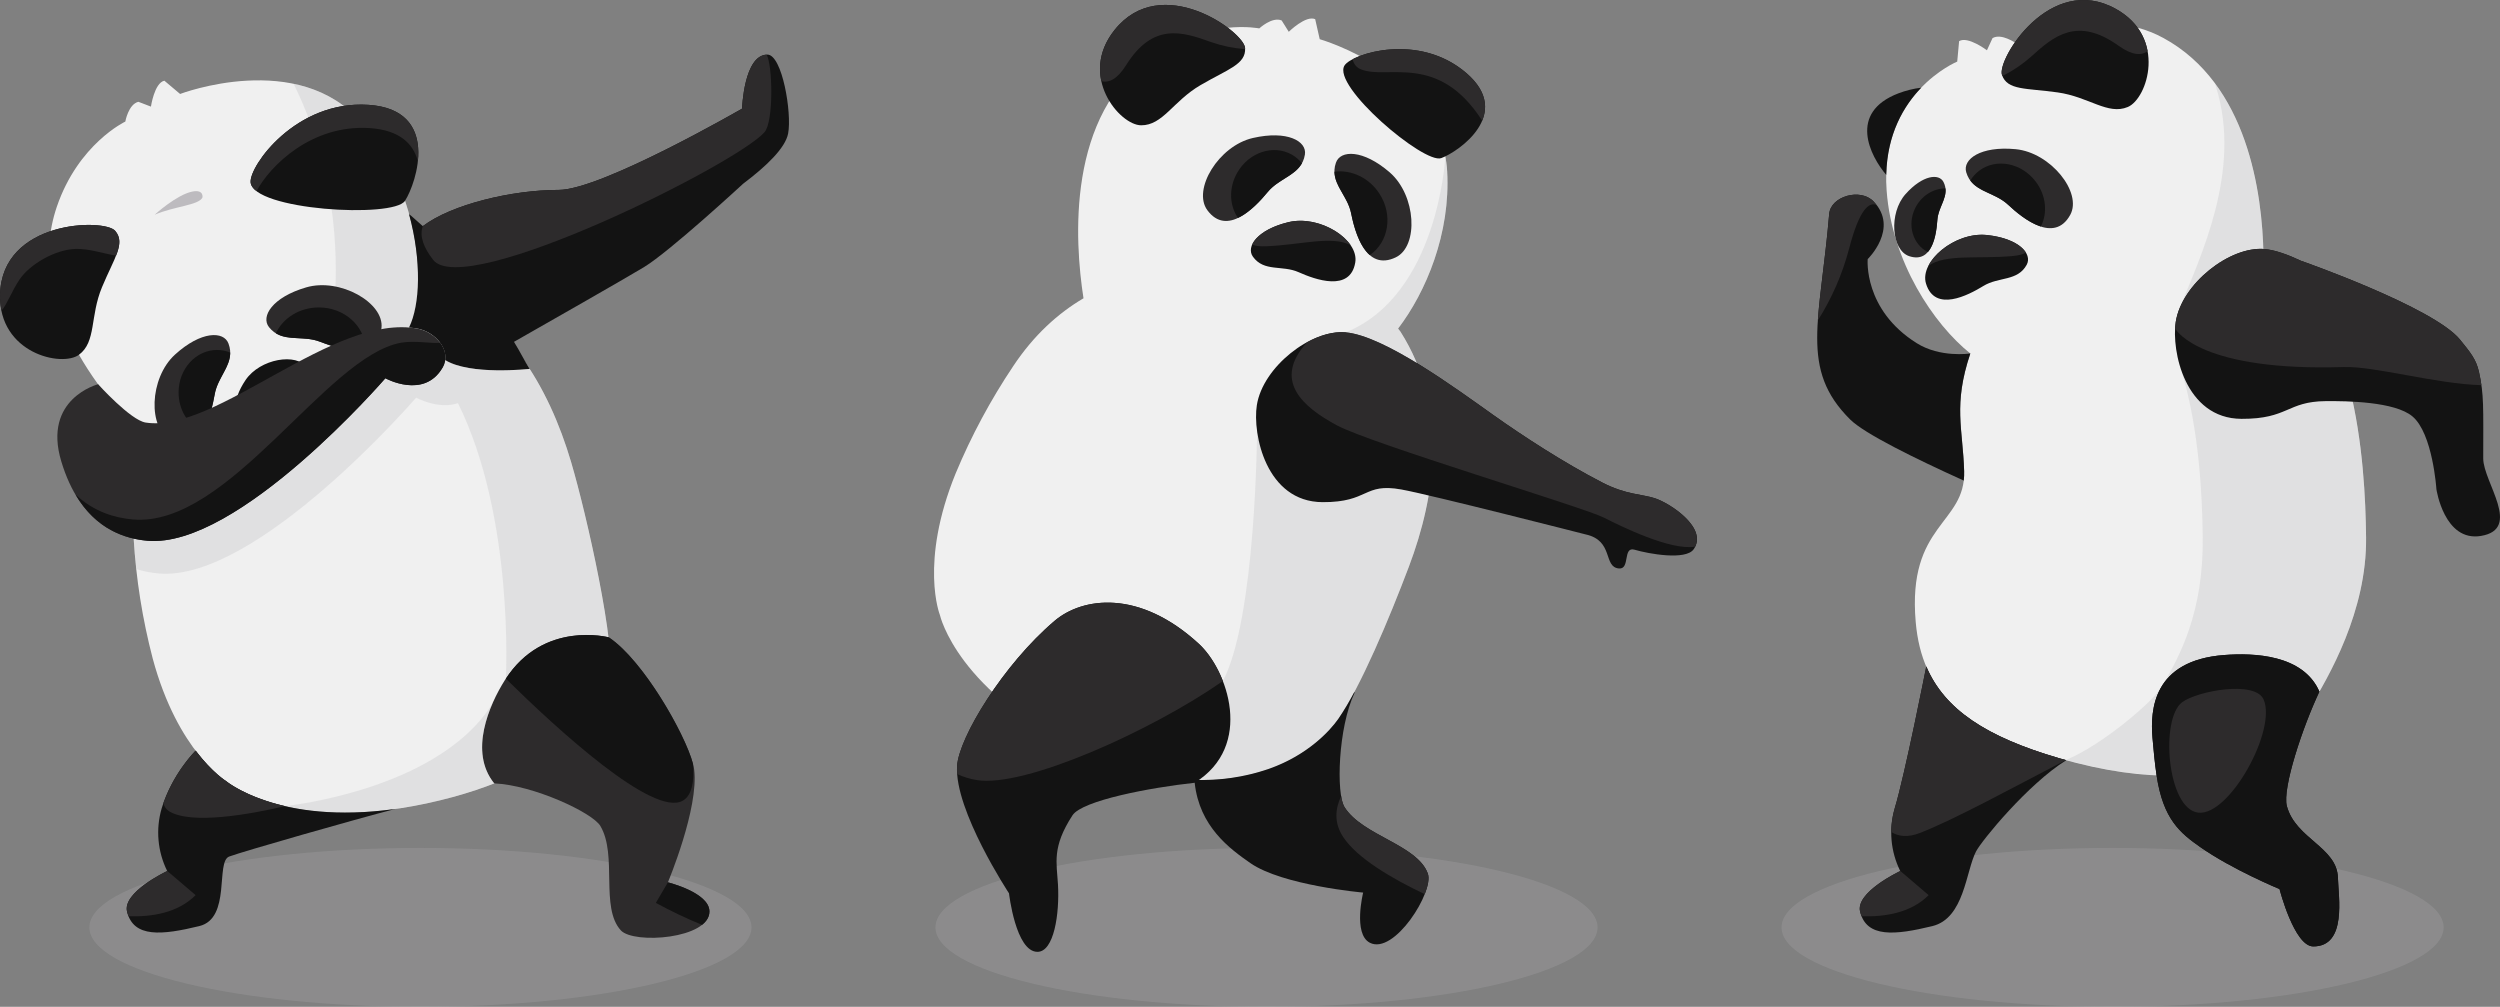 <?xml version="1.0" encoding="UTF-8"?> <svg xmlns="http://www.w3.org/2000/svg" width="293" height="118" viewBox="0 0 293 118" fill="none"><rect x="0" y="0" width="293" height="118" fill="#808080" stroke="none"/> <g clip-path="url(#clip0)"> <g style="mix-blend-mode:multiply" opacity="0.2"> <path d="M187.234 108.69C187.234 113.832 169.863 118 148.436 118C127.008 118 109.637 113.832 109.637 108.69C109.637 103.547 127.008 99.379 148.436 99.379C169.863 99.379 187.234 103.547 187.234 108.69Z" fill="#BDBBBF"></path> </g> <path d="M163.854 38.511C167.128 34.224 170.02 27.34 169.607 20.065C168.958 8.682 154.67 4.592 154.67 4.592L154.14 2.246C153.045 1.756 151.044 3.727 151.044 3.727L150.211 2.398C149.096 1.926 147.586 3.33 147.586 3.33C147.586 3.33 141.608 2.102 135.116 6.496C124.942 13.381 125.944 28.289 126.986 34.959C124.012 36.711 121.17 39.261 118.745 42.918C116.096 46.873 113.841 51.075 112.011 55.463C107.716 65.987 110.161 72.091 110.161 72.091C110.161 72.091 112.209 81.273 127.287 88.235C137.598 92.995 145.181 91.332 148.621 90.141C153.279 88.528 155.912 85.597 156.854 84.245C159.464 80.502 162.8 72.54 165.111 66.436C168.316 57.976 169.757 47.731 164.137 38.875C164.05 38.748 163.956 38.626 163.854 38.511Z" fill="#F0F0F0"></path> <path d="M157.565 94.576C156.598 93.025 156.81 85.295 158.762 81.187C158.75 81.16 158.735 81.138 158.723 81.111C158.161 82.191 157.537 83.238 156.854 84.247C155.912 85.599 153.279 88.529 148.621 90.143C145.836 91.085 142.901 91.511 139.961 91.402L140.017 91.741C140.571 96.883 144.122 99.467 146.539 101.152C150.307 103.779 159.762 104.611 159.762 104.611C159.762 104.611 158.56 109.452 160.536 110.484C163.396 111.979 168.1 104.477 167.342 102.383C166.111 98.985 159.674 97.956 157.565 94.576Z" fill="#131313"></path> <path opacity="0.3" d="M164.233 57.367C159.757 56.56 160.49 58.88 155 58.853C149.948 58.828 147.816 54.192 147.325 50.492C147.325 50.492 147.221 72.417 143.322 79.817C144.781 83.58 144.78 88.42 140.516 91.407C143.27 91.45 146.012 91.023 148.621 90.142C153.279 88.529 155.912 85.598 156.854 84.246C159.464 80.504 162.8 72.541 165.111 66.437C166.153 63.727 166.929 60.923 167.431 58.065C166.008 57.733 164.872 57.482 164.233 57.367Z" fill="#BDBBBF"></path> <path d="M157.583 7.666C158.489 6.276 166.265 3.768 171.842 8.551C177.42 13.334 170.927 17.796 168.913 18.532C166.898 19.266 156.026 10.054 157.583 7.666Z" fill="#131313"></path> <path d="M171.842 8.551C167.166 4.541 160.959 5.656 158.537 6.94C158.581 7.218 158.702 7.478 158.885 7.693C159.069 7.907 159.308 8.066 159.577 8.154C162.652 9.337 168.583 6.142 173.71 14.141C174.394 12.501 174.178 10.554 171.842 8.551Z" fill="#2D2B2C"></path> <path d="M156.571 19.069C157.091 17.564 159.744 17.5 162.866 20.194C165.986 22.886 166.286 28.857 163.588 30.16C160.065 31.858 158.798 27.244 158.349 24.987C157.899 22.731 155.772 21.383 156.571 19.069Z" fill="#2D2B2C"></path> <path d="M146.843 30.086C145.996 28.908 147.35 26.914 151.011 26.034C154.672 25.154 159.291 28.088 158.836 30.768C158.242 34.266 154.128 32.762 152.204 31.903C150.28 31.041 148.152 31.899 146.843 30.086Z" fill="#131313"></path> <path d="M152.935 18.115C153.188 16.547 150.875 15.25 146.845 16.17C142.819 17.089 139.73 22.219 141.498 24.63C143.805 27.774 147.104 24.294 148.567 22.512C150.032 20.729 152.545 20.532 152.935 18.115Z" fill="#2D2B2C"></path> <path d="M130.613 3.531C126.325 8.929 131.236 14.669 133.735 14.685C136.284 14.703 137.476 11.862 140.686 9.985C143.894 8.108 146.049 7.545 145.924 5.629C145.8 3.712 136.09 -3.364 130.613 3.531Z" fill="#131313"></path> <path d="M198.499 64.374C200.238 61.906 195.743 58.977 193.952 58.395C192.427 57.899 190.581 57.99 187.804 56.561C183.294 54.238 178.462 51.085 175.006 48.632C170.597 45.5 162.255 39.358 157.716 38.951C153.647 38.585 148.003 43.016 147.302 47.485C146.771 50.87 148.382 58.821 155 58.854C160.49 58.881 159.757 56.561 164.233 57.368C167.719 57.997 185.824 62.63 185.824 62.63C189.181 63.357 187.854 66.457 189.739 66.625C191.087 66.747 190.158 64.013 191.569 64.427C193.222 64.913 197.565 65.699 198.499 64.374Z" fill="#131313"></path> <path d="M193.952 58.395C192.427 57.899 190.581 57.99 187.804 56.561C183.294 54.238 178.462 51.085 175.006 48.632C170.597 45.5 162.255 39.358 157.716 38.95C156.304 38.824 154.703 39.285 153.183 40.115C149.104 44.605 152.683 47.693 156.668 49.842C160.658 51.993 185.613 59.455 187.98 60.666C189.898 61.646 195.807 64.565 198.666 64.067C199.858 61.669 195.67 58.953 193.952 58.395Z" fill="#2D2B2C"></path> <path opacity="0.3" d="M164.137 38.876C164.05 38.749 163.956 38.627 163.854 38.512C167.128 34.224 170.021 27.341 169.607 20.066C169.571 19.489 169.499 18.914 169.39 18.346C169.368 18.763 168.46 34.609 157.716 38.95C159.897 39.145 162.955 40.669 166.033 42.542C165.51 41.267 164.875 40.041 164.137 38.876Z" fill="#BDBBBF"></path> <path d="M145 20.244C143.986 22.02 144.086 24.091 145.09 25.542C146.485 24.888 147.787 23.463 148.567 22.514C149.792 21.021 151.749 20.635 152.584 19.134C152.258 18.723 151.855 18.378 151.398 18.119C149.228 16.897 146.364 17.848 145 20.244Z" fill="#131313"></path> <path d="M156.4 20.123C156.424 21.843 157.972 23.099 158.349 24.989C158.633 26.414 159.243 28.773 160.539 29.895C162.76 28.374 163.28 25.197 161.679 22.711C160.46 20.818 158.357 19.866 156.4 20.123Z" fill="#131313"></path> <path d="M140.017 91.741C134.847 92.299 126.827 93.812 125.695 95.555C123.264 99.297 123.848 101.096 123.996 103.689C124.189 107.083 123.532 111.583 121.571 111.556C119.032 111.522 118.256 104.699 118.256 104.699C118.256 104.699 111.843 94.971 112.169 89.774C112.378 86.441 117.58 77.875 123.595 72.765C126.849 69.999 133.498 69.013 140.506 75.455C143.871 78.547 146.999 87.421 140.017 91.741Z" fill="#131313"></path> <path d="M140.506 75.455C133.498 69.013 126.85 69.999 123.595 72.765C117.58 77.875 112.378 86.44 112.169 89.774C112.151 90.09 112.155 90.407 112.18 90.723C112.908 91.058 113.678 91.293 114.469 91.423C120.049 92.354 134.906 85.683 143.322 79.819C142.618 78.002 141.575 76.436 140.506 75.455Z" fill="#2D2B2C"></path> <path d="M167.342 102.382C166.111 98.984 159.674 97.955 157.565 94.575C157.364 94.178 157.235 93.748 157.184 93.307C156.471 94.804 156.334 96.457 157.43 98.11C159.07 100.583 163.101 102.954 166.978 104.796C167.373 103.8 167.535 102.916 167.342 102.382Z" fill="#2D2B2C"></path> <path d="M130.613 3.531C128.979 5.588 128.683 7.694 129.078 9.515C129.922 9.734 130.914 9.339 131.984 7.631C135.129 2.607 138.578 3.717 141.926 4.927C143.215 5.379 144.559 5.659 145.923 5.757C145.922 5.714 145.927 5.674 145.924 5.629C145.8 3.712 136.09 -3.364 130.613 3.531Z" fill="#2D2B2C"></path> <path d="M158.294 28.739C156.998 26.841 153.74 25.378 151.011 26.035C148.604 26.613 147.202 27.672 146.759 28.665C147.082 28.817 147.613 28.898 148.435 28.862C152.534 28.687 156.133 27.586 158.294 28.739Z" fill="#2D2B2C"></path> <g style="mix-blend-mode:multiply" opacity="0.2"> <path d="M286.394 108.69C286.394 113.832 269.023 118 247.596 118C226.168 118 208.797 113.832 208.797 108.69C208.797 103.547 226.168 99.379 247.596 99.379C269.023 99.379 286.394 103.547 286.394 108.69Z" fill="#BDBBBF"></path> </g> <path d="M265.28 29.833C265.141 22.612 263.425 9.828 253.548 4.451C245.678 0.166 236.247 5.054 236.247 5.054C236.247 5.054 234.568 3.857 233.523 4.469L232.869 5.894C232.869 5.894 230.629 4.197 229.607 4.824L229.387 7.218C229.387 7.218 220.275 10.973 221.114 22.346C221.731 30.699 226.614 37.98 230.921 41.432C228.888 47.484 230.051 50.244 230.198 55.217C230.382 61.458 223.519 61.359 224.521 72.898C225.239 81.162 230.198 85.605 241.311 88.858C252.216 92.05 259.357 90.905 262.721 89.514C267.275 87.632 269.731 84.552 270.591 83.148C272.976 79.259 277.396 71.621 277.305 63.015C277.212 54.162 276.105 35.519 265.28 29.833Z" fill="#F0F0F0"></path> <path d="M241.311 88.859C232.806 86.369 227.916 83.176 225.762 78.113C225.761 78.115 225.754 78.126 225.754 78.126C225.754 78.126 223.277 90.706 222.059 94.74C221.346 97.184 221.577 99.804 222.709 102.087C222.709 102.087 217.444 104.547 218.002 106.842C218.759 109.953 222.112 109.597 226.466 108.541C230.231 107.628 230.39 102.087 231.595 99.783C232.265 98.502 237.659 91.912 242.165 89.093C241.879 89.014 241.601 88.944 241.311 88.859Z" fill="#131313"></path> <path d="M222.725 102.086L222.663 102.107C222.203 102.329 217.471 104.658 218.002 106.841C218.047 107.026 218.104 107.208 218.175 107.385C220.958 107.475 223.99 106.971 226.038 104.91L222.725 102.086Z" fill="#2D2B2C"></path> <path d="M230.198 55.217C230.051 50.244 228.888 47.484 230.92 41.433C230.918 41.431 230.916 41.428 230.913 41.426C230.816 41.441 227.388 41.94 224.647 40.224C218.362 36.29 218.894 30.368 218.894 30.368C218.894 30.368 222.598 26.774 219.597 23.622C218.043 21.987 214.554 23.002 214.38 25.077C213.328 37.605 210.868 43.242 216.845 49.169C218.519 50.831 224.455 53.747 230.153 56.324C230.195 55.956 230.21 55.587 230.198 55.217Z" fill="#131313"></path> <path opacity="0.3" d="M272.57 47.014C268.021 47.052 268.186 49.116 262.695 49.09C258.929 49.071 256.785 46.487 255.735 43.641C257.761 50.561 258.109 58.221 258.159 63.014C258.25 71.62 255.571 76.844 253.186 80.733C252.33 82.128 246.622 87.193 242.116 89.077C252.562 91.98 259.442 90.869 262.721 89.513C267.275 87.631 269.731 84.551 270.591 83.147C272.976 79.258 277.396 71.62 277.305 63.014C277.264 59.005 277.013 52.988 275.747 47.076C274.509 47.01 273.372 47.006 272.57 47.014Z" fill="#BDBBBF"></path> <path d="M225.167 10.277C224.256 10.388 223.362 10.609 222.506 10.935C216.558 13.203 219.185 18.281 221.067 20.5C221.169 15.644 223.157 12.363 225.167 10.277Z" fill="#131313"></path> <path d="M227.782 21.338C227.263 20.298 225.337 20.501 223.334 22.743C221.332 24.985 221.682 29.333 223.758 30.023C226.469 30.921 226.948 27.463 227.058 25.787C227.169 24.113 228.58 22.937 227.782 21.338Z" fill="#2D2B2C"></path> <path d="M237.533 31.024C238.219 29.748 236.618 27.945 232.872 27.544C229.128 27.141 224.93 30.645 225.73 33.244C226.774 36.637 230.658 34.615 232.453 33.515C234.25 32.414 236.471 32.99 237.533 31.024Z" fill="#131313"></path> <path d="M230.443 20.195C229.987 18.673 232.113 17.09 236.228 17.483C240.34 17.876 244.07 22.566 242.631 25.183C240.754 28.599 237.028 25.572 235.346 23.993C233.661 22.414 231.144 22.542 230.443 20.195Z" fill="#2D2B2C"></path> <path d="M247.984 1.046C254.019 4.411 251.681 11.579 249.377 12.541C247.027 13.523 244.835 11.348 241.148 10.83C237.462 10.312 235.254 10.608 234.634 8.789C234.014 6.97 240.277 -3.252 247.984 1.046Z" fill="#131313"></path> <path d="M238.588 21.285C239.825 22.916 239.995 24.982 239.188 26.55C237.72 26.08 236.243 24.835 235.346 23.994C233.937 22.672 231.947 22.542 230.923 21.16C231.193 20.71 231.547 20.317 231.967 20.001C233.959 18.51 236.923 19.084 238.588 21.285Z" fill="#131313"></path> <path d="M228.006 22.082C228.152 23.329 227.151 24.382 227.058 25.786C226.988 26.843 226.77 28.608 225.94 29.541C224.188 28.65 223.509 26.399 224.432 24.45C225.134 22.966 226.565 22.08 228.006 22.082Z" fill="#131313"></path> <path d="M247.984 1.046C250.284 2.327 251.365 4.162 251.699 5.996C251.002 6.519 249.934 6.53 248.289 5.356C243.455 1.904 240.692 4.236 238.061 6.625C237.043 7.532 235.907 8.3 234.684 8.908C234.669 8.867 234.649 8.832 234.634 8.789C234.014 6.97 240.277 -3.252 247.984 1.046Z" fill="#2D2B2C"></path> <path d="M226.004 31.163C227.041 29.114 230.081 27.244 232.873 27.543C235.334 27.806 236.863 28.676 237.432 29.604C237.13 29.798 236.615 29.945 235.795 30.015C231.708 30.369 227.996 29.741 226.004 31.163Z" fill="#2D2B2C"></path> <path d="M271.834 81.058C269.882 85.165 267.464 92.411 268.022 94.478C269.059 98.321 273.923 99.288 274.007 102.899C274.058 105.067 275.087 110.925 271.116 110.921C268.885 110.918 267.16 104.199 267.16 104.199C267.16 104.199 261.697 101.945 257.929 99.319C255.512 97.634 253.526 96.023 252.755 90.908C252.554 89.573 252.373 87.756 252.266 86.411C252.011 83.232 252.303 77.412 260.666 76.769C264.105 76.505 269.936 76.687 271.834 81.058Z" fill="#131313"></path> <path d="M271.834 81.058C269.882 85.165 267.464 92.411 268.022 94.478C269.059 98.321 273.923 99.288 274.007 102.899C274.058 105.067 275.087 110.925 271.116 110.921C268.885 110.918 267.16 104.199 267.16 104.199C267.16 104.199 261.697 101.945 257.929 99.319C255.512 97.634 253.526 96.023 252.755 90.908C252.554 89.573 252.373 87.756 252.266 86.411C252.011 83.232 252.303 77.412 260.666 76.769C264.105 76.505 269.936 76.687 271.834 81.058Z" fill="#131313"></path> <path d="M241.311 88.859C232.806 86.369 227.916 83.176 225.762 78.113C225.761 78.115 225.754 78.126 225.754 78.126C225.754 78.126 223.277 90.706 222.06 94.74C221.79 95.636 221.652 96.567 221.65 97.502C222.504 98.051 223.614 98.178 225.062 97.607C229.176 95.983 235.612 92.464 242.116 89.079C241.846 89.005 241.585 88.939 241.311 88.859Z" fill="#2D2B2C"></path> <path d="M219.936 24.035C219.929 24.032 219.924 24.029 219.917 24.025L220.118 24.276C220.064 24.195 219.997 24.115 219.936 24.035Z" fill="#2D2B2C"></path> <path d="M213.052 37.553C214.694 34.959 215.927 32.131 216.709 29.167C217.943 24.384 219.105 23.666 219.917 24.027L219.583 23.609C218.022 21.992 214.554 23.006 214.38 25.076C213.946 30.238 213.275 34.229 213.052 37.553Z" fill="#2D2B2C"></path> <path d="M255.747 82.303C253.159 84.231 253.973 94.79 257.625 95.24C261.277 95.69 266.869 85.552 265.292 81.975C264.299 79.723 257.534 80.973 255.747 82.303Z" fill="#2D2B2C"></path> <path opacity="0.3" d="M255.5 36.014C257.1 32.248 261.731 28.969 265.261 29.184C265.089 23.788 264.008 15.739 259.605 9.789C259.632 9.91 259.666 10.04 259.712 10.183C262.796 19.989 257.859 30.107 255.5 36.014Z" fill="#BDBBBF"></path> <path d="M255.449 36.141C255.412 36.235 255.374 36.33 255.338 36.421C255.336 36.432 255.336 36.443 255.338 36.453C255.375 36.349 255.407 36.245 255.449 36.141Z" fill="#BDBBBF"></path> <path d="M290.53 43.563C290.196 42.089 289.516 41.294 288.328 39.82C285.261 36.016 269.73 30.583 269.73 30.583L269.731 30.588C268.119 29.825 266.627 29.297 265.411 29.187C261.342 28.822 255.698 33.253 254.997 37.721C254.466 41.107 256.077 49.057 262.695 49.09C268.186 49.117 268.021 47.053 272.57 47.014C275.039 46.993 280.669 47.057 282.744 48.807C285.125 50.814 285.547 57.334 285.547 57.334C285.547 57.334 286.457 63.525 290.763 62.813C295.632 62.006 291.035 56.494 291.035 53.737C291.035 47.748 291.139 46.252 290.53 43.563Z" fill="#131313"></path> <path d="M254.998 37.721C254.961 37.956 254.936 38.215 254.92 38.489C255.148 38.889 258.161 43.539 274.692 43.016C278.299 42.902 285.507 44.998 290.824 45.143C290.752 44.634 290.657 44.123 290.53 43.563C290.196 42.089 289.517 41.294 288.328 39.82C285.262 36.016 269.73 30.583 269.73 30.583L269.731 30.588C268.119 29.825 266.627 29.297 265.411 29.187C261.342 28.822 255.698 33.253 254.998 37.721Z" fill="#2D2B2C"></path> <g style="mix-blend-mode:multiply" opacity="0.2"> <path d="M88.074 108.69C88.074 113.832 70.703 118 49.276 118C27.848 118 10.477 113.832 10.477 108.69C10.477 103.547 27.848 99.379 49.276 99.379C70.703 99.379 88.074 103.547 88.074 108.69Z" fill="#BDBBBF"></path> </g> <path d="M66.923 54.117C64.353 45.444 59.295 36.405 49.441 32.702C49.295 32.654 49.146 32.614 48.995 32.583C49.01 27.199 47.146 19.973 42.407 14.415C34.99 5.718 21.107 11.012 21.107 11.012L19.262 9.457C18.092 9.722 17.69 12.494 17.69 12.494L16.219 11.931C15.043 12.223 14.688 14.248 14.688 14.248C14.688 14.248 9.173 16.849 6.655 24.244C2.708 35.833 12.543 47.131 17.418 51.83C16.105 55.012 15.383 58.747 15.664 63.12C15.948 67.862 16.695 72.566 17.894 77.165C20.844 88.136 26.494 91.543 26.494 91.543C26.494 91.543 33.695 97.645 49.948 94.17C67.237 90.472 70.404 82.132 70.404 82.132C70.404 82.132 71.13 81.418 71.469 79.81C72.278 75.965 68.778 60.372 66.923 54.117Z" fill="#F0F0F0"></path> <path opacity="0.3" d="M38.596 40.615C41.846 39.139 45.028 38.152 47.933 38.387C50.106 34.01 49.269 22.463 42.407 14.416C40.15 11.769 37.293 10.423 34.411 9.824C37.534 16.113 39.355 23.622 39.355 31.695C39.356 34.685 39.102 37.669 38.596 40.615Z" fill="#BDBBBF"></path> <path d="M31.529 38.344C30.535 37.099 31.912 34.842 35.878 33.682C39.841 32.52 45.061 35.49 44.709 38.451C44.248 42.316 39.657 40.889 37.503 40.049C35.348 39.208 33.06 40.261 31.529 38.344Z" fill="#2D2B2C"></path> <path d="M28.527 49.171C27.384 48.93 27.1 47.022 28.787 44.531C30.474 42.041 34.804 41.292 35.995 43.123C37.547 45.512 34.294 46.836 32.688 47.362C31.081 47.887 30.288 49.54 28.527 49.171Z" fill="#131313"></path> <path d="M26.778 40.263C26.221 38.774 23.566 38.778 20.516 41.553C17.468 44.325 17.325 50.302 20.058 51.533C23.624 53.14 24.769 48.495 25.159 46.227C25.549 43.959 27.638 42.556 26.778 40.263Z" fill="#2D2B2C"></path> <path d="M0.002 34.544C-0.148 41.422 7.25 43.061 9.254 41.578C11.299 40.064 10.529 37.083 11.952 33.663C13.376 30.243 14.754 28.503 13.493 27.049C12.232 25.593 0.194 25.762 0.002 34.544Z" fill="#131313"></path> <path d="M29.371 21.356C29.233 19.443 34.657 11.735 43.166 12.286C51.676 12.838 48.808 21.461 47.464 23.538C46.117 25.614 29.608 24.641 29.371 21.356Z" fill="#131313"></path> <path d="M30.066 22.401C31.627 19.471 36.474 14.568 43.322 15.012C46.896 15.244 48.459 16.901 48.974 18.897C49.293 15.896 48.306 12.618 43.166 12.286C34.657 11.735 29.233 19.443 29.371 21.356C29.398 21.736 29.651 22.084 30.066 22.401Z" fill="#2D2B2C"></path> <path d="M89.927 6.396C87.174 6.407 86.969 12.732 86.969 12.732C86.969 12.732 70.48 22.261 65.468 22.258C60.048 22.254 52.928 23.936 49.551 26.506C49.547 26.509 47.981 25.083 47.954 25.108L47.94 25.109C49.442 30.577 49.234 35.766 47.934 38.386L47.935 38.387C48.286 38.413 48.636 38.459 48.982 38.524C50.733 38.86 52.411 40.517 52.173 42.203C55.076 44.007 61.946 43.248 62.079 43.234C61.411 42.199 60.961 41.222 60.239 40.063C63.821 38.026 73.296 32.628 75.461 31.317C78.488 29.484 87.085 21.543 87.085 21.543L87.081 21.544C89.82 19.482 92.046 17.346 92.37 15.643C92.822 13.264 91.683 6.39 89.927 6.396Z" fill="#131313"></path> <path d="M50.76 30.451C54.412 35.164 86.293 19.254 89.597 15.497C90.695 14.248 90.548 7.592 89.849 6.408C87.174 6.544 86.969 12.732 86.969 12.732C86.969 12.732 70.481 22.26 65.468 22.257C60.048 22.253 52.928 23.935 49.551 26.505C49.126 27.712 49.685 29.062 50.76 30.451Z" fill="#2D2B2C"></path> <path opacity="0.3" d="M66.923 54.117C65.824 50.406 64.264 46.632 62.072 43.234C61.946 43.248 58.772 43.593 55.839 43.255C54.412 43.068 53.081 42.742 52.174 42.193C52.133 42.507 52.029 42.809 51.87 43.082C49.685 46.839 45.165 44.332 45.165 44.332C45.165 44.332 27.911 64.319 17.271 63.374C16.73 63.325 16.194 63.239 15.664 63.119V63.12C15.743 64.363 15.854 65.552 15.98 66.702C16.831 66.963 17.707 67.134 18.593 67.212C30.104 68.233 48.771 46.61 48.771 46.61C48.771 46.61 51.355 48.033 53.675 47.253C60.317 60.674 59.286 79.516 59.284 79.543C63.582 72.949 70.747 74.55 71.315 74.689C70.541 68.377 68.289 58.721 66.923 54.117Z" fill="#BDBBBF"></path> <path d="M0.002 34.544C-0.014 35.168 0.047 35.791 0.185 36.399C0.814 35.709 1.377 34.109 2.304 32.739C3.488 30.99 6.424 29.255 8.845 29.174C10.445 29.122 12.119 29.726 13.601 29.959C14.079 28.746 14.19 27.852 13.493 27.049C12.232 25.593 0.194 25.762 0.002 34.544Z" fill="#2D2B2C"></path> <path d="M57.924 91.813C62.49 92.008 69.435 95.235 70.365 96.807C72.394 100.236 70.315 106.378 72.767 109.043C74.279 110.685 83.147 110.037 83.147 106.824C83.147 104.605 78.278 103.411 78.278 103.411C78.278 103.411 81.938 94.703 81.353 90.165C80.977 87.255 75.676 77.579 71.355 74.698H71.354C71.354 74.698 63.643 72.637 59.18 79.696C57.344 82.6 54.916 88.109 57.924 91.813Z" fill="#2D2B2C"></path> <path opacity="0.3" d="M57.832 82.195C56.801 84.141 52.355 90.618 37.764 93.738C36.225 94.067 34.767 94.31 33.389 94.481C37.203 95.359 42.664 95.727 49.948 94.17C52.667 93.603 55.334 92.815 57.923 91.813C55.642 89.003 56.49 85.157 57.832 82.195Z" fill="#BDBBBF"></path> <path d="M58.103 81.623L58.098 81.632C58.098 81.632 58.096 81.64 58.094 81.643C58.097 81.636 58.101 81.629 58.103 81.623Z" fill="#BDBBBF"></path> <path d="M26.494 91.544C26.494 91.544 24.883 90.557 22.934 87.986C22.929 87.986 22.911 87.987 22.911 87.987C22.911 87.987 20.166 90.705 18.948 94.739C18.234 97.182 18.466 99.803 19.597 102.085C19.597 102.085 14.332 104.545 14.89 106.841C15.647 109.951 19 109.595 23.355 108.539C27.12 107.627 25.238 100.991 26.861 100.386C28.484 99.781 41.58 96.035 46.296 94.818C46.291 94.817 46.286 94.816 46.281 94.815C32.611 96.716 26.494 91.544 26.494 91.544Z" fill="#131313"></path> <path d="M19.614 102.086L19.552 102.107C19.092 102.329 14.36 104.658 14.891 106.841C14.935 107.026 14.993 107.208 15.063 107.385C17.847 107.475 20.879 106.971 22.927 104.91L19.614 102.086Z" fill="#2D2B2C"></path> <path d="M83.147 106.825C83.147 104.607 78.278 103.412 78.278 103.412L76.865 105.817C78.62 106.775 80.427 107.635 82.278 108.394C82.817 107.965 83.147 107.443 83.147 106.825Z" fill="#131313"></path> <path d="M33.389 94.481L33.387 94.468C28.703 93.388 26.494 91.544 26.494 91.544C26.494 91.544 24.883 90.557 22.935 87.986C22.929 87.986 22.911 87.987 22.911 87.987C21.247 89.763 19.966 91.858 19.145 94.143C19.241 94.516 19.469 94.841 19.787 95.061C22.417 96.715 29.491 95.396 33.389 94.481Z" fill="#2D2B2C"></path> <path d="M80.006 93.85C81.082 93.251 81.388 91.642 81.216 89.509C80.286 86.016 75.394 77.391 71.355 74.698H71.355C71.355 74.698 63.761 72.673 59.284 79.544C65.377 85.54 76.547 95.771 80.006 93.85Z" fill="#131313"></path> <path d="M20.929 45.998C20.929 48.04 22.042 49.794 23.635 50.563C24.524 49.311 24.951 47.433 25.159 46.225C25.486 44.326 26.996 43.032 26.978 41.316C26.491 41.118 25.969 41.016 25.443 41.014C22.95 41.014 20.929 43.245 20.929 45.998Z" fill="#131313"></path> <path d="M32.33 39.056C33.798 39.964 35.697 39.344 37.503 40.049C38.862 40.579 41.189 41.34 42.839 40.861C42.748 38.18 40.338 36.031 37.368 36.031C35.107 36.031 33.167 37.278 32.33 39.056Z" fill="#131313"></path> <path d="M11.498 45.033C11.498 45.033 4.959 46.707 7.182 54.076C9.406 61.446 13.998 63.083 17.271 63.375C27.911 64.319 45.165 44.332 45.165 44.332C45.165 44.332 49.685 46.839 51.87 43.082C53.004 41.135 51.039 38.918 48.982 38.524C39.054 36.619 25.414 50.817 17.072 49.524C15.299 49.25 11.498 45.033 11.498 45.033Z" fill="#2D2B2C"></path> <path d="M47.007 40.166C38.211 41.73 26.785 61.875 15.547 60.879C13.529 60.699 11.037 60.024 8.845 57.954C11.261 62.056 14.678 63.145 17.271 63.375C27.911 64.319 45.165 44.332 45.165 44.332C45.165 44.332 49.685 46.84 51.87 43.083C52.45 42.087 52.217 41.024 51.579 40.166C50.76 40.308 48.63 39.878 47.007 40.166Z" fill="#131313"></path> <path d="M18.119 25.173C20.366 24.179 23.334 24.063 23.729 23.137C23.74 23.109 23.889 22.177 22.528 22.454C20.677 22.832 18.119 25.173 18.119 25.173Z" fill="#BDBBBF"></path> </g> <defs> <clipPath id="clip0"> <rect width="293" height="118" fill="white"></rect> </clipPath> </defs> </svg> 